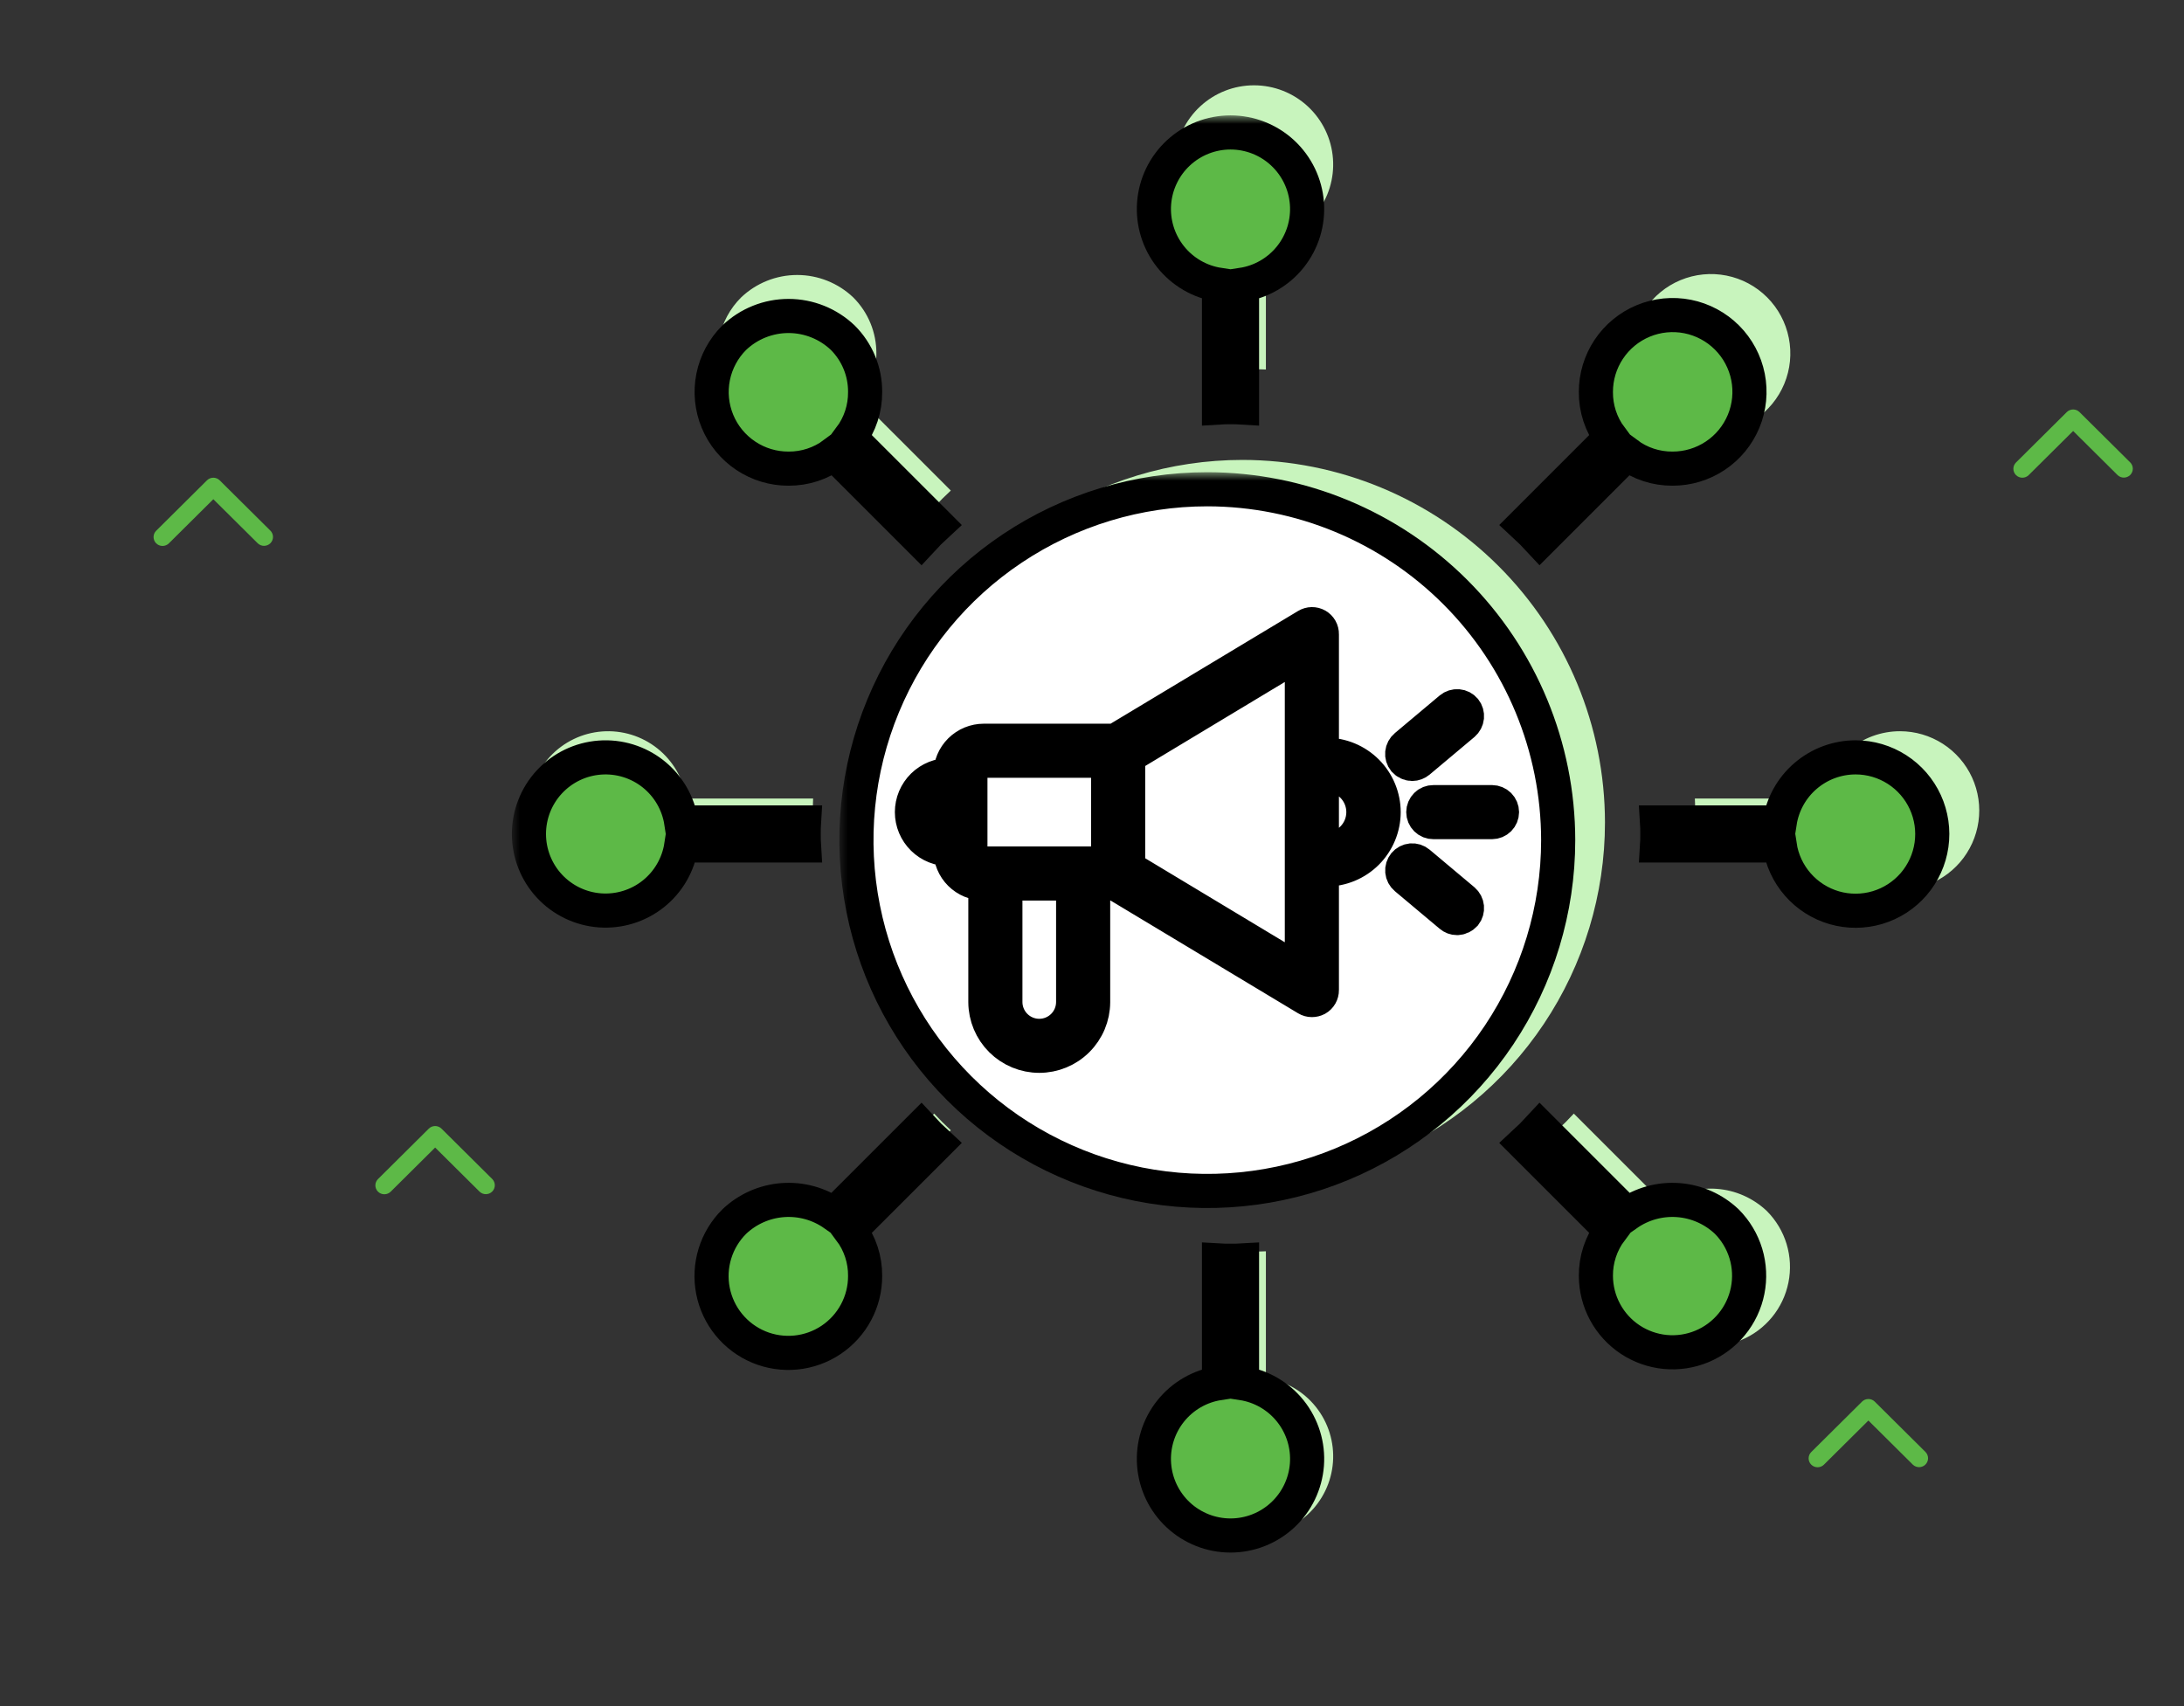 <svg width="128" height="100" viewBox="0 0 128 100" fill="none" xmlns="http://www.w3.org/2000/svg">
<rect x="0" y="0" width="128" height="100" fill="#333333" stroke="none"/>
<path d="M9.154 31.847C9.253 31.945 9.387 32 9.526 32C9.666 32 9.8 31.945 9.898 31.847L12.503 29.261L15.108 31.847C15.207 31.942 15.34 31.995 15.478 31.994C15.616 31.992 15.748 31.938 15.846 31.841C15.943 31.744 15.999 31.613 16 31.476C16.001 31.339 15.948 31.207 15.852 31.108L12.875 28.153C12.777 28.055 12.643 28 12.503 28C12.364 28 12.23 28.055 12.131 28.153L9.154 31.108C9.055 31.206 9 31.339 9 31.478C9 31.616 9.055 31.749 9.154 31.847Z" fill="#5DB947"/>
<path d="M22.154 69.847C22.253 69.945 22.387 70 22.526 70C22.666 70 22.799 69.945 22.898 69.847L25.503 67.261L28.108 69.847C28.207 69.942 28.34 69.995 28.478 69.994C28.616 69.993 28.748 69.938 28.846 69.841C28.943 69.744 28.999 69.613 29 69.476C29.001 69.339 28.948 69.207 28.852 69.108L25.875 66.153C25.777 66.055 25.643 66 25.503 66C25.364 66 25.23 66.055 25.131 66.153L22.154 69.108C22.055 69.206 22 69.339 22 69.478C22 69.616 22.055 69.749 22.154 69.847Z" fill="#5DB947"/>
<path d="M118.154 27.847C118.253 27.945 118.387 28 118.526 28C118.666 28 118.8 27.945 118.898 27.847L121.503 25.261L124.108 27.847C124.207 27.942 124.34 27.995 124.478 27.994C124.616 27.992 124.748 27.938 124.846 27.841C124.943 27.744 124.999 27.613 125 27.476C125.001 27.339 124.948 27.207 124.852 27.108L121.875 24.153C121.777 24.055 121.643 24 121.503 24C121.364 24 121.23 24.055 121.131 24.153L118.154 27.108C118.055 27.206 118 27.339 118 27.478C118 27.616 118.055 27.749 118.154 27.847Z" fill="#5DB947"/>
<path d="M106.154 85.847C106.253 85.945 106.387 86 106.526 86C106.666 86 106.8 85.945 106.898 85.847L109.503 83.261L112.108 85.847C112.207 85.942 112.34 85.995 112.478 85.994C112.616 85.993 112.748 85.938 112.846 85.841C112.943 85.744 112.999 85.613 113 85.476C113.001 85.339 112.948 85.207 112.852 85.108L109.875 82.153C109.777 82.055 109.643 82 109.503 82C109.364 82 109.23 82.055 109.131 82.153L106.154 85.108C106.055 85.206 106 85.339 106 85.478C106 85.616 106.055 85.749 106.154 85.847Z" fill="#5DB947"/>
<path d="M47.656 48.197H40.228C40.053 49.354 39.446 50.402 38.531 51.131C37.615 51.86 36.458 52.216 35.291 52.128C34.124 52.039 33.034 51.514 32.238 50.656C31.442 49.797 31 48.67 31 47.5C31 46.329 31.442 45.202 32.238 44.344C33.034 43.486 34.124 42.96 35.291 42.872C36.458 42.784 37.615 43.14 38.531 43.869C39.446 44.598 40.053 45.646 40.228 46.803H47.656C47.642 47.026 47.642 47.263 47.642 47.5C47.642 47.737 47.642 47.974 47.656 48.197ZM54.75 65.271L49.482 70.539C48.578 69.903 47.481 69.6 46.378 69.681C45.275 69.762 44.235 70.223 43.434 70.985C42.89 71.525 42.489 72.191 42.264 72.924C42.04 73.656 42 74.433 42.148 75.184C42.296 75.936 42.627 76.639 43.113 77.232C43.598 77.825 44.222 78.289 44.929 78.582C45.637 78.876 46.406 78.99 47.169 78.915C47.931 78.84 48.663 78.577 49.299 78.151C49.936 77.725 50.457 77.148 50.817 76.472C51.177 75.796 51.365 75.041 51.363 74.275C51.37 73.281 51.052 72.311 50.457 71.515L55.725 66.247C55.391 65.94 55.057 65.605 54.75 65.271ZM74.191 80.77V73.341C73.968 73.355 73.731 73.355 73.494 73.355C73.257 73.355 73.02 73.355 72.797 73.341V80.77C71.641 80.946 70.593 81.552 69.864 82.468C69.135 83.384 68.779 84.541 68.867 85.708C68.955 86.875 69.481 87.966 70.339 88.762C71.197 89.558 72.324 90 73.494 90C74.665 90 75.792 89.558 76.65 88.762C77.508 87.966 78.034 86.875 78.122 85.708C78.21 84.541 77.854 83.384 77.125 82.468C76.396 81.552 75.348 80.946 74.191 80.77ZM92.239 29.729L97.507 24.46C98.303 25.056 99.273 25.374 100.267 25.366C101.187 25.369 102.088 25.097 102.855 24.587C103.621 24.076 104.219 23.35 104.572 22.5C104.926 21.649 105.019 20.713 104.839 19.81C104.66 18.906 104.217 18.076 103.566 17.425C102.915 16.774 102.085 16.331 101.182 16.152C100.279 15.973 99.343 16.066 98.492 16.419C97.642 16.772 96.916 17.37 96.405 18.137C95.895 18.903 95.624 19.804 95.626 20.725C95.618 21.719 95.936 22.688 96.532 23.485L91.264 28.753C91.598 29.06 91.932 29.395 92.239 29.729ZM46.723 25.366C47.717 25.374 48.686 25.056 49.482 24.46L54.75 29.729C55.057 29.395 55.391 29.06 55.725 28.753L50.458 23.485C51.053 22.688 51.371 21.719 51.363 20.725C51.366 20.114 51.249 19.509 51.017 18.945C50.785 18.38 50.443 17.867 50.011 17.436C49.125 16.59 47.947 16.118 46.722 16.118C45.497 16.118 44.319 16.59 43.433 17.436C42.781 18.085 42.337 18.913 42.157 19.816C41.976 20.718 42.068 21.653 42.421 22.503C42.773 23.353 43.37 24.079 44.136 24.589C44.902 25.099 45.803 25.369 46.723 25.366ZM72.797 14.23V21.659C73.02 21.645 73.257 21.645 73.494 21.645C73.731 21.645 73.968 21.645 74.191 21.659V14.23C75.348 14.054 76.396 13.448 77.125 12.532C77.854 11.616 78.21 10.459 78.122 9.292C78.034 8.125 77.508 7.034 76.65 6.238C75.792 5.442 74.665 5 73.494 5C72.324 5 71.197 5.442 70.339 6.238C69.481 7.034 68.955 8.125 68.867 9.292C68.779 10.459 69.135 11.616 69.864 12.532C70.593 13.448 71.641 14.054 72.797 14.23ZM97.507 70.539L92.239 65.271C91.933 65.605 91.598 65.94 91.264 66.246L96.532 71.515C95.936 72.311 95.618 73.281 95.626 74.275C95.628 75.037 95.818 75.787 96.179 76.458C96.54 77.129 97.061 77.701 97.695 78.124C98.33 78.546 99.058 78.805 99.817 78.879C100.576 78.953 101.341 78.839 102.045 78.547C102.748 78.255 103.37 77.794 103.853 77.205C104.337 76.616 104.668 75.917 104.817 75.169C104.967 74.422 104.93 73.649 104.71 72.919C104.49 72.19 104.093 71.525 103.555 70.985C102.754 70.223 101.714 69.762 100.611 69.681C99.508 69.599 98.411 69.903 97.507 70.539ZM111.359 42.859C110.248 42.858 109.173 43.256 108.33 43.979C107.486 44.703 106.93 45.704 106.76 46.803H99.332C99.347 47.026 99.347 47.263 99.347 47.5C99.347 47.737 99.347 47.974 99.332 48.197H106.76C106.893 49.076 107.275 49.899 107.861 50.568C108.447 51.236 109.212 51.723 110.066 51.969C110.921 52.216 111.828 52.212 112.68 51.958C113.532 51.704 114.293 51.212 114.874 50.538C115.454 49.864 115.829 49.038 115.954 48.158C116.079 47.278 115.949 46.38 115.579 45.571C115.209 44.763 114.614 44.077 113.866 43.596C113.118 43.116 112.248 42.86 111.359 42.859Z" fill="#C8F4BD"/>
<mask id="path-6-outside-1_163_666" maskUnits="userSpaceOnUse" x="30" y="6.763" width="85" height="85" fill="black">
<rect fill="white" x="30" y="6.763" width="85" height="85"/>
<path d="M47.117 49.556H39.929C39.759 50.675 39.173 51.689 38.287 52.395C37.401 53.1 36.281 53.444 35.152 53.359C34.023 53.274 32.968 52.765 32.198 51.935C31.428 51.104 31 50.014 31 48.881C31 47.749 31.428 46.659 32.198 45.828C32.968 44.998 34.023 44.489 35.152 44.404C36.281 44.319 37.401 44.663 38.287 45.368C39.173 46.074 39.759 47.088 39.929 48.207H47.117C47.103 48.423 47.103 48.652 47.103 48.882C47.103 49.111 47.103 49.34 47.117 49.556ZM53.981 66.075L48.883 71.172C48.008 70.556 46.947 70.263 45.88 70.341C44.813 70.42 43.806 70.866 43.031 71.603C42.505 72.126 42.116 72.77 41.899 73.479C41.682 74.187 41.644 74.939 41.787 75.666C41.93 76.393 42.251 77.074 42.72 77.647C43.19 78.221 43.794 78.67 44.478 78.954C45.163 79.238 45.907 79.348 46.645 79.275C47.382 79.203 48.091 78.949 48.707 78.536C49.322 78.124 49.827 77.566 50.175 76.912C50.524 76.257 50.705 75.527 50.703 74.786C50.711 73.824 50.403 72.886 49.827 72.116L54.925 67.019C54.601 66.722 54.278 66.398 53.981 66.075ZM72.792 81.07V73.883C72.576 73.896 72.347 73.896 72.118 73.896C71.888 73.896 71.659 73.896 71.444 73.883V81.07C70.324 81.24 69.31 81.827 68.605 82.713C67.899 83.599 67.555 84.718 67.64 85.848C67.725 86.977 68.234 88.032 69.064 88.802C69.895 89.572 70.985 90 72.118 90C73.25 90 74.341 89.572 75.171 88.802C76.002 88.032 76.51 86.977 76.596 85.848C76.681 84.718 76.336 83.599 75.631 82.713C74.926 81.827 73.912 81.24 72.792 81.07ZM90.256 31.688L95.353 26.591C96.123 27.167 97.061 27.475 98.023 27.468C98.914 27.47 99.785 27.207 100.527 26.713C101.269 26.22 101.847 25.517 102.189 24.694C102.531 23.871 102.621 22.965 102.448 22.092C102.274 21.218 101.845 20.415 101.215 19.785C100.585 19.155 99.782 18.726 98.909 18.552C98.035 18.379 97.129 18.469 96.306 18.811C95.483 19.153 94.781 19.731 94.287 20.473C93.793 21.215 93.53 22.086 93.532 22.977C93.525 23.939 93.833 24.877 94.409 25.647L89.312 30.744C89.635 31.041 89.958 31.365 90.256 31.688ZM46.213 27.468C47.175 27.475 48.113 27.167 48.883 26.591L53.981 31.688C54.278 31.365 54.601 31.041 54.925 30.744L49.827 25.647C50.403 24.877 50.711 23.939 50.703 22.977C50.707 22.387 50.593 21.801 50.368 21.255C50.144 20.709 49.813 20.212 49.395 19.795C48.538 18.977 47.398 18.52 46.213 18.52C45.028 18.52 43.888 18.977 43.03 19.795C42.4 20.423 41.97 21.224 41.795 22.097C41.621 22.97 41.71 23.875 42.051 24.698C42.392 25.52 42.97 26.222 43.711 26.715C44.452 27.209 45.323 27.471 46.213 27.468ZM71.444 16.693V23.881C71.659 23.867 71.889 23.867 72.118 23.867C72.347 23.867 72.576 23.867 72.792 23.881V16.693C73.912 16.523 74.926 15.936 75.631 15.05C76.336 14.165 76.681 13.045 76.595 11.916C76.51 10.787 76.001 9.731 75.171 8.961C74.341 8.191 73.25 7.763 72.118 7.763C70.986 7.763 69.895 8.191 69.065 8.961C68.234 9.731 67.725 10.787 67.64 11.916C67.555 13.045 67.9 14.165 68.605 15.05C69.31 15.936 70.324 16.523 71.444 16.693ZM95.353 71.172L90.256 66.075C89.959 66.398 89.635 66.722 89.312 67.019L94.409 72.116C93.833 72.886 93.525 73.824 93.532 74.786C93.535 75.523 93.719 76.249 94.068 76.898C94.417 77.548 94.921 78.101 95.535 78.51C96.149 78.918 96.854 79.169 97.588 79.241C98.322 79.312 99.062 79.202 99.743 78.919C100.424 78.637 101.025 78.191 101.493 77.621C101.961 77.051 102.282 76.375 102.426 75.651C102.571 74.928 102.535 74.181 102.322 73.475C102.109 72.769 101.726 72.126 101.205 71.603C100.43 70.866 99.423 70.42 98.356 70.341C97.289 70.263 96.228 70.556 95.353 71.172ZM108.756 44.391C107.681 44.391 106.641 44.776 105.825 45.476C105.009 46.175 104.47 47.144 104.306 48.207H97.119C97.133 48.423 97.133 48.652 97.133 48.882C97.133 49.111 97.133 49.34 97.119 49.556H104.306C104.434 50.407 104.804 51.203 105.371 51.849C105.938 52.496 106.679 52.967 107.505 53.206C108.332 53.444 109.21 53.44 110.034 53.195C110.859 52.95 111.595 52.472 112.157 51.821C112.718 51.169 113.081 50.37 113.202 49.518C113.323 48.666 113.197 47.798 112.839 47.016C112.481 46.233 111.906 45.57 111.182 45.105C110.459 44.64 109.617 44.392 108.756 44.391Z"/>
</mask>
<path d="M47.117 49.556H39.929C39.759 50.675 39.173 51.689 38.287 52.395C37.401 53.1 36.281 53.444 35.152 53.359C34.023 53.274 32.968 52.765 32.198 51.935C31.428 51.104 31 50.014 31 48.881C31 47.749 31.428 46.659 32.198 45.828C32.968 44.998 34.023 44.489 35.152 44.404C36.281 44.319 37.401 44.663 38.287 45.368C39.173 46.074 39.759 47.088 39.929 48.207H47.117C47.103 48.423 47.103 48.652 47.103 48.882C47.103 49.111 47.103 49.34 47.117 49.556ZM53.981 66.075L48.883 71.172C48.008 70.556 46.947 70.263 45.88 70.341C44.813 70.42 43.806 70.866 43.031 71.603C42.505 72.126 42.116 72.77 41.899 73.479C41.682 74.187 41.644 74.939 41.787 75.666C41.93 76.393 42.251 77.074 42.72 77.647C43.19 78.221 43.794 78.67 44.478 78.954C45.163 79.238 45.907 79.348 46.645 79.275C47.382 79.203 48.091 78.949 48.707 78.536C49.322 78.124 49.827 77.566 50.175 76.912C50.524 76.257 50.705 75.527 50.703 74.786C50.711 73.824 50.403 72.886 49.827 72.116L54.925 67.019C54.601 66.722 54.278 66.398 53.981 66.075ZM72.792 81.07V73.883C72.576 73.896 72.347 73.896 72.118 73.896C71.888 73.896 71.659 73.896 71.444 73.883V81.07C70.324 81.24 69.31 81.827 68.605 82.713C67.899 83.599 67.555 84.718 67.64 85.848C67.725 86.977 68.234 88.032 69.064 88.802C69.895 89.572 70.985 90 72.118 90C73.25 90 74.341 89.572 75.171 88.802C76.002 88.032 76.51 86.977 76.596 85.848C76.681 84.718 76.336 83.599 75.631 82.713C74.926 81.827 73.912 81.24 72.792 81.07ZM90.256 31.688L95.353 26.591C96.123 27.167 97.061 27.475 98.023 27.468C98.914 27.47 99.785 27.207 100.527 26.713C101.269 26.22 101.847 25.517 102.189 24.694C102.531 23.871 102.621 22.965 102.448 22.092C102.274 21.218 101.845 20.415 101.215 19.785C100.585 19.155 99.782 18.726 98.909 18.552C98.035 18.379 97.129 18.469 96.306 18.811C95.483 19.153 94.781 19.731 94.287 20.473C93.793 21.215 93.53 22.086 93.532 22.977C93.525 23.939 93.833 24.877 94.409 25.647L89.312 30.744C89.635 31.041 89.958 31.365 90.256 31.688ZM46.213 27.468C47.175 27.475 48.113 27.167 48.883 26.591L53.981 31.688C54.278 31.365 54.601 31.041 54.925 30.744L49.827 25.647C50.403 24.877 50.711 23.939 50.703 22.977C50.707 22.387 50.593 21.801 50.368 21.255C50.144 20.709 49.813 20.212 49.395 19.795C48.538 18.977 47.398 18.52 46.213 18.52C45.028 18.52 43.888 18.977 43.03 19.795C42.4 20.423 41.97 21.224 41.795 22.097C41.621 22.97 41.71 23.875 42.051 24.698C42.392 25.52 42.97 26.222 43.711 26.715C44.452 27.209 45.323 27.471 46.213 27.468ZM71.444 16.693V23.881C71.659 23.867 71.889 23.867 72.118 23.867C72.347 23.867 72.576 23.867 72.792 23.881V16.693C73.912 16.523 74.926 15.936 75.631 15.05C76.336 14.165 76.681 13.045 76.595 11.916C76.51 10.787 76.001 9.731 75.171 8.961C74.341 8.191 73.25 7.763 72.118 7.763C70.986 7.763 69.895 8.191 69.065 8.961C68.234 9.731 67.725 10.787 67.64 11.916C67.555 13.045 67.9 14.165 68.605 15.05C69.31 15.936 70.324 16.523 71.444 16.693ZM95.353 71.172L90.256 66.075C89.959 66.398 89.635 66.722 89.312 67.019L94.409 72.116C93.833 72.886 93.525 73.824 93.532 74.786C93.535 75.523 93.719 76.249 94.068 76.898C94.417 77.548 94.921 78.101 95.535 78.51C96.149 78.918 96.854 79.169 97.588 79.241C98.322 79.312 99.062 79.202 99.743 78.919C100.424 78.637 101.025 78.191 101.493 77.621C101.961 77.051 102.282 76.375 102.426 75.651C102.571 74.928 102.535 74.181 102.322 73.475C102.109 72.769 101.726 72.126 101.205 71.603C100.43 70.866 99.423 70.42 98.356 70.341C97.289 70.263 96.228 70.556 95.353 71.172ZM108.756 44.391C107.681 44.391 106.641 44.776 105.825 45.476C105.009 46.175 104.47 47.144 104.306 48.207H97.119C97.133 48.423 97.133 48.652 97.133 48.882C97.133 49.111 97.133 49.34 97.119 49.556H104.306C104.434 50.407 104.804 51.203 105.371 51.849C105.938 52.496 106.679 52.967 107.505 53.206C108.332 53.444 109.21 53.44 110.034 53.195C110.859 52.95 111.595 52.472 112.157 51.821C112.718 51.169 113.081 50.37 113.202 49.518C113.323 48.666 113.197 47.798 112.839 47.016C112.481 46.233 111.906 45.57 111.182 45.105C110.459 44.64 109.617 44.392 108.756 44.391Z" fill="#5DB947"/>
<path d="M47.117 49.556H39.929C39.759 50.675 39.173 51.689 38.287 52.395C37.401 53.1 36.281 53.444 35.152 53.359C34.023 53.274 32.968 52.765 32.198 51.935C31.428 51.104 31 50.014 31 48.881C31 47.749 31.428 46.659 32.198 45.828C32.968 44.998 34.023 44.489 35.152 44.404C36.281 44.319 37.401 44.663 38.287 45.368C39.173 46.074 39.759 47.088 39.929 48.207H47.117C47.103 48.423 47.103 48.652 47.103 48.882C47.103 49.111 47.103 49.34 47.117 49.556ZM53.981 66.075L48.883 71.172C48.008 70.556 46.947 70.263 45.88 70.341C44.813 70.42 43.806 70.866 43.031 71.603C42.505 72.126 42.116 72.77 41.899 73.479C41.682 74.187 41.644 74.939 41.787 75.666C41.93 76.393 42.251 77.074 42.72 77.647C43.19 78.221 43.794 78.67 44.478 78.954C45.163 79.238 45.907 79.348 46.645 79.275C47.382 79.203 48.091 78.949 48.707 78.536C49.322 78.124 49.827 77.566 50.175 76.912C50.524 76.257 50.705 75.527 50.703 74.786C50.711 73.824 50.403 72.886 49.827 72.116L54.925 67.019C54.601 66.722 54.278 66.398 53.981 66.075ZM72.792 81.07V73.883C72.576 73.896 72.347 73.896 72.118 73.896C71.888 73.896 71.659 73.896 71.444 73.883V81.07C70.324 81.24 69.31 81.827 68.605 82.713C67.899 83.599 67.555 84.718 67.64 85.848C67.725 86.977 68.234 88.032 69.064 88.802C69.895 89.572 70.985 90 72.118 90C73.25 90 74.341 89.572 75.171 88.802C76.002 88.032 76.51 86.977 76.596 85.848C76.681 84.718 76.336 83.599 75.631 82.713C74.926 81.827 73.912 81.24 72.792 81.07ZM90.256 31.688L95.353 26.591C96.123 27.167 97.061 27.475 98.023 27.468C98.914 27.47 99.785 27.207 100.527 26.713C101.269 26.22 101.847 25.517 102.189 24.694C102.531 23.871 102.621 22.965 102.448 22.092C102.274 21.218 101.845 20.415 101.215 19.785C100.585 19.155 99.782 18.726 98.909 18.552C98.035 18.379 97.129 18.469 96.306 18.811C95.483 19.153 94.781 19.731 94.287 20.473C93.793 21.215 93.53 22.086 93.532 22.977C93.525 23.939 93.833 24.877 94.409 25.647L89.312 30.744C89.635 31.041 89.958 31.365 90.256 31.688ZM46.213 27.468C47.175 27.475 48.113 27.167 48.883 26.591L53.981 31.688C54.278 31.365 54.601 31.041 54.925 30.744L49.827 25.647C50.403 24.877 50.711 23.939 50.703 22.977C50.707 22.387 50.593 21.801 50.368 21.255C50.144 20.709 49.813 20.212 49.395 19.795C48.538 18.977 47.398 18.52 46.213 18.52C45.028 18.52 43.888 18.977 43.03 19.795C42.4 20.423 41.97 21.224 41.795 22.097C41.621 22.97 41.71 23.875 42.051 24.698C42.392 25.52 42.97 26.222 43.711 26.715C44.452 27.209 45.323 27.471 46.213 27.468ZM71.444 16.693V23.881C71.659 23.867 71.889 23.867 72.118 23.867C72.347 23.867 72.576 23.867 72.792 23.881V16.693C73.912 16.523 74.926 15.936 75.631 15.05C76.336 14.165 76.681 13.045 76.595 11.916C76.51 10.787 76.001 9.731 75.171 8.961C74.341 8.191 73.25 7.763 72.118 7.763C70.986 7.763 69.895 8.191 69.065 8.961C68.234 9.731 67.725 10.787 67.64 11.916C67.555 13.045 67.9 14.165 68.605 15.05C69.31 15.936 70.324 16.523 71.444 16.693ZM95.353 71.172L90.256 66.075C89.959 66.398 89.635 66.722 89.312 67.019L94.409 72.116C93.833 72.886 93.525 73.824 93.532 74.786C93.535 75.523 93.719 76.249 94.068 76.898C94.417 77.548 94.921 78.101 95.535 78.51C96.149 78.918 96.854 79.169 97.588 79.241C98.322 79.312 99.062 79.202 99.743 78.919C100.424 78.637 101.025 78.191 101.493 77.621C101.961 77.051 102.282 76.375 102.426 75.651C102.571 74.928 102.535 74.181 102.322 73.475C102.109 72.769 101.726 72.126 101.205 71.603C100.43 70.866 99.423 70.42 98.356 70.341C97.289 70.263 96.228 70.556 95.353 71.172ZM108.756 44.391C107.681 44.391 106.641 44.776 105.825 45.476C105.009 46.175 104.47 47.144 104.306 48.207H97.119C97.133 48.423 97.133 48.652 97.133 48.882C97.133 49.111 97.133 49.34 97.119 49.556H104.306C104.434 50.407 104.804 51.203 105.371 51.849C105.938 52.496 106.679 52.967 107.505 53.206C108.332 53.444 109.21 53.44 110.034 53.195C110.859 52.95 111.595 52.472 112.157 51.821C112.718 51.169 113.081 50.37 113.202 49.518C113.323 48.666 113.197 47.798 112.839 47.016C112.481 46.233 111.906 45.57 111.182 45.105C110.459 44.64 109.617 44.392 108.756 44.391Z" stroke="black" stroke-width="2" mask="url(#path-6-outside-1_163_666)"/>
<path d="M80.019 44.247H79.752V48.776H80.019C80.617 48.772 81.188 48.531 81.609 48.107C82.03 47.683 82.267 47.109 82.267 46.512C82.267 45.914 82.03 45.34 81.609 44.916C81.188 44.492 80.617 44.252 80.019 44.247ZM56.178 46.512C56.178 46.647 56.204 46.781 56.256 46.906C56.307 47.031 56.383 47.144 56.479 47.24C56.575 47.335 56.688 47.411 56.813 47.463C56.938 47.514 57.072 47.541 57.207 47.541H57.255L57.207 45.482C57.072 45.482 56.938 45.509 56.813 45.56C56.688 45.612 56.575 45.688 56.479 45.784C56.383 45.879 56.308 45.993 56.256 46.118C56.204 46.242 56.178 46.376 56.178 46.512ZM94.064 48.207C94.064 52.41 92.818 56.518 90.483 60.013C88.148 63.507 84.829 66.231 80.947 67.839C77.064 69.448 72.791 69.868 68.669 69.049C64.547 68.228 60.76 66.205 57.788 63.233C54.817 60.261 52.793 56.474 51.973 52.352C51.153 48.23 51.574 43.958 53.182 40.075C54.79 36.192 57.514 32.873 61.009 30.538C64.503 28.203 68.612 26.957 72.814 26.957C78.449 26.962 83.851 29.203 87.835 33.187C91.819 37.17 94.059 42.572 94.064 48.207ZM84.753 43.376C84.812 43.443 84.885 43.497 84.966 43.534C85.047 43.572 85.136 43.592 85.225 43.594C85.367 43.591 85.504 43.54 85.613 43.448L88.325 41.172C88.447 41.067 88.524 40.919 88.54 40.759C88.555 40.599 88.509 40.439 88.41 40.312C88.305 40.189 88.156 40.112 87.995 40.099C87.834 40.085 87.674 40.136 87.55 40.24L84.838 42.516C84.713 42.619 84.634 42.767 84.618 42.928C84.603 43.089 84.651 43.25 84.753 43.376ZM83.494 46.512C83.492 45.591 83.125 44.708 82.474 44.057C81.823 43.405 80.94 43.039 80.019 43.037H79.752V35.735C79.755 35.628 79.729 35.522 79.676 35.429C79.623 35.336 79.546 35.258 79.453 35.205C79.36 35.151 79.255 35.124 79.148 35.126C79.04 35.128 78.936 35.158 78.844 35.215L67.245 42.189H59.278C58.743 42.189 58.231 42.401 57.852 42.777C57.473 43.154 57.259 43.665 57.255 44.199V44.272H57.207C56.909 44.266 56.614 44.32 56.337 44.43C56.061 44.541 55.809 44.705 55.597 44.913C55.384 45.122 55.215 45.37 55.1 45.645C54.985 45.919 54.926 46.214 54.926 46.512C54.926 46.809 54.985 47.104 55.1 47.379C55.215 47.653 55.384 47.902 55.597 48.11C55.809 48.319 56.061 48.483 56.337 48.593C56.614 48.703 56.909 48.757 57.207 48.752H57.255V48.824C57.259 49.358 57.473 49.87 57.852 50.246C58.231 50.623 58.743 50.834 59.278 50.834H59.374V58.026C59.38 58.888 59.726 59.713 60.337 60.321C60.949 60.929 61.776 61.27 62.638 61.27C63.499 61.27 64.326 60.929 64.938 60.321C65.549 59.713 65.895 58.888 65.901 58.026V50.834H67.245L78.844 57.809C78.935 57.864 79.04 57.894 79.147 57.893C79.252 57.894 79.356 57.869 79.45 57.821C79.543 57.767 79.62 57.689 79.674 57.596C79.727 57.502 79.754 57.396 79.752 57.288V49.987H80.019C80.94 49.985 81.823 49.618 82.474 48.967C83.125 48.315 83.492 47.433 83.494 46.512ZM88.325 51.851L85.613 49.575C85.552 49.524 85.481 49.486 85.405 49.462C85.329 49.438 85.249 49.43 85.17 49.437C85.09 49.445 85.013 49.467 84.943 49.505C84.872 49.541 84.81 49.592 84.759 49.653C84.708 49.715 84.67 49.785 84.646 49.861C84.622 49.937 84.614 50.017 84.621 50.097C84.629 50.176 84.651 50.253 84.688 50.323C84.725 50.394 84.776 50.456 84.837 50.507L87.55 52.783C87.657 52.877 87.795 52.928 87.937 52.929C88.026 52.926 88.114 52.905 88.195 52.868C88.276 52.831 88.349 52.777 88.409 52.711C88.509 52.584 88.555 52.425 88.54 52.264C88.524 52.104 88.447 51.956 88.325 51.851ZM90.662 46.512C90.662 46.351 90.598 46.197 90.484 46.084C90.371 45.971 90.217 45.907 90.057 45.906H86.509C86.429 45.905 86.349 45.92 86.275 45.95C86.2 45.98 86.132 46.024 86.075 46.081C86.018 46.137 85.973 46.204 85.942 46.278C85.911 46.352 85.895 46.431 85.895 46.512C85.895 46.592 85.911 46.671 85.942 46.745C85.973 46.819 86.018 46.886 86.075 46.943C86.132 46.999 86.2 47.044 86.275 47.073C86.349 47.103 86.429 47.118 86.509 47.117H90.057C90.217 47.117 90.371 47.053 90.484 46.939C90.598 46.826 90.662 46.672 90.662 46.512ZM60.585 58.026C60.589 58.568 60.807 59.086 61.192 59.467C61.576 59.849 62.096 60.063 62.638 60.063C63.179 60.063 63.699 59.849 64.083 59.467C64.468 59.086 64.686 58.568 64.69 58.026V50.834H60.585V58.026ZM68.02 49.889L78.542 56.222V36.801L68.02 43.134V49.889ZM58.466 44.199V48.824C58.469 49.037 58.556 49.241 58.707 49.391C58.859 49.54 59.064 49.624 59.278 49.623H66.809V43.4H59.278C59.064 43.399 58.859 43.483 58.707 43.632C58.556 43.782 58.469 43.986 58.466 44.199Z" fill="#C8F4BD"/>
<mask id="path-8-outside-2_163_666" maskUnits="userSpaceOnUse" x="49.193" y="27.677" width="44" height="44" fill="black">
<rect fill="white" x="49.193" y="27.677" width="44" height="44"/>
<path d="M77.73 45.41H77.472V49.792H77.73C78.308 49.788 78.862 49.555 79.269 49.145C79.677 48.734 79.905 48.179 79.905 47.601C79.905 47.023 79.677 46.468 79.269 46.057C78.862 45.647 78.308 45.414 77.73 45.41ZM54.658 47.601C54.658 47.732 54.683 47.861 54.733 47.982C54.783 48.103 54.857 48.213 54.949 48.306C55.042 48.398 55.152 48.471 55.273 48.522C55.394 48.572 55.523 48.597 55.654 48.597H55.701L55.654 46.605C55.523 46.605 55.394 46.63 55.273 46.681C55.152 46.731 55.042 46.804 54.949 46.897C54.857 46.989 54.783 47.099 54.733 47.22C54.684 47.341 54.658 47.47 54.658 47.601ZM91.322 49.242C91.322 53.309 90.116 57.285 87.857 60.666C85.597 64.048 82.385 66.684 78.628 68.241C74.87 69.797 70.735 70.204 66.746 69.411C62.757 68.617 59.093 66.659 56.217 63.783C53.341 60.907 51.382 57.243 50.589 53.253C49.795 49.264 50.202 45.13 51.759 41.372C53.315 37.614 55.951 34.402 59.333 32.143C62.715 29.883 66.691 28.677 70.758 28.677C76.21 28.682 81.438 30.85 85.294 34.706C89.149 38.561 91.317 43.789 91.322 49.242ZM82.311 44.566C82.369 44.631 82.439 44.684 82.518 44.72C82.596 44.756 82.682 44.776 82.768 44.777C82.906 44.775 83.038 44.725 83.143 44.637L85.768 42.434C85.886 42.332 85.961 42.189 85.976 42.034C85.991 41.879 85.946 41.724 85.85 41.602C85.749 41.482 85.605 41.408 85.449 41.395C85.293 41.382 85.138 41.431 85.018 41.531L82.394 43.734C82.273 43.834 82.196 43.977 82.181 44.133C82.166 44.289 82.213 44.445 82.311 44.566ZM81.093 47.601C81.091 46.71 80.736 45.855 80.106 45.225C79.475 44.595 78.621 44.24 77.73 44.238H77.472V37.172C77.475 37.069 77.449 36.966 77.398 36.876C77.347 36.785 77.273 36.711 77.183 36.659C77.093 36.607 76.99 36.581 76.887 36.583C76.783 36.584 76.682 36.614 76.593 36.668L65.368 43.418H57.658C57.141 43.418 56.645 43.623 56.278 43.987C55.912 44.352 55.704 44.846 55.701 45.363V45.433H55.654C55.366 45.428 55.08 45.48 54.812 45.587C54.545 45.694 54.301 45.852 54.095 46.054C53.89 46.256 53.727 46.497 53.615 46.762C53.504 47.028 53.446 47.313 53.446 47.601C53.446 47.889 53.504 48.174 53.615 48.44C53.727 48.706 53.89 48.946 54.095 49.148C54.301 49.35 54.545 49.509 54.812 49.615C55.08 49.722 55.366 49.774 55.654 49.769H55.701V49.839C55.704 50.356 55.912 50.851 56.278 51.215C56.645 51.579 57.141 51.784 57.658 51.784H57.751V58.744C57.756 59.578 58.091 60.377 58.683 60.965C59.275 61.553 60.075 61.883 60.909 61.883C61.743 61.883 62.544 61.553 63.135 60.965C63.727 60.377 64.062 59.578 64.067 58.744V51.784H65.368L76.593 58.534C76.681 58.588 76.783 58.616 76.886 58.616C76.988 58.616 77.089 58.592 77.179 58.545C77.269 58.493 77.344 58.418 77.396 58.327C77.447 58.237 77.474 58.134 77.472 58.03V50.964H77.73C78.621 50.962 79.475 50.607 80.106 49.977C80.736 49.346 81.091 48.492 81.093 47.601ZM85.768 52.769L83.143 50.566C83.084 50.516 83.016 50.479 82.942 50.456C82.869 50.433 82.791 50.425 82.715 50.432C82.638 50.439 82.563 50.462 82.495 50.497C82.427 50.533 82.366 50.582 82.317 50.641C82.268 50.701 82.231 50.769 82.208 50.843C82.185 50.916 82.177 50.994 82.184 51.07C82.191 51.147 82.213 51.222 82.249 51.29C82.285 51.358 82.334 51.419 82.393 51.468L85.018 53.671C85.122 53.761 85.255 53.811 85.393 53.811C85.479 53.809 85.564 53.789 85.642 53.752C85.721 53.716 85.791 53.664 85.85 53.6C85.946 53.478 85.991 53.323 85.976 53.168C85.961 53.013 85.886 52.87 85.768 52.769ZM88.03 47.601C88.029 47.446 87.967 47.297 87.858 47.187C87.748 47.078 87.599 47.016 87.444 47.015H84.011C83.933 47.014 83.856 47.029 83.784 47.057C83.712 47.086 83.646 47.129 83.591 47.184C83.536 47.238 83.492 47.303 83.462 47.375C83.432 47.447 83.416 47.523 83.416 47.601C83.416 47.679 83.432 47.756 83.462 47.827C83.492 47.899 83.536 47.964 83.591 48.018C83.646 48.073 83.712 48.116 83.784 48.145C83.856 48.174 83.933 48.188 84.011 48.187H87.444C87.599 48.186 87.748 48.124 87.858 48.015C87.967 47.905 88.029 47.756 88.03 47.601ZM58.923 58.744C58.927 59.269 59.138 59.77 59.51 60.139C59.882 60.508 60.385 60.715 60.909 60.715C61.433 60.715 61.936 60.508 62.308 60.139C62.68 59.77 62.891 59.269 62.895 58.744V51.784H58.923V58.744ZM66.118 50.87L76.3 56.998V38.203L66.118 44.332V50.87ZM56.873 45.363V49.839C56.875 50.045 56.959 50.242 57.106 50.387C57.253 50.532 57.451 50.613 57.658 50.612H64.946V44.59H57.658C57.451 44.589 57.253 44.67 57.106 44.815C56.959 44.96 56.875 45.156 56.873 45.363Z"/>
</mask>
<path d="M77.73 45.41H77.472V49.792H77.73C78.308 49.788 78.862 49.555 79.269 49.145C79.677 48.734 79.905 48.179 79.905 47.601C79.905 47.023 79.677 46.468 79.269 46.057C78.862 45.647 78.308 45.414 77.73 45.41ZM54.658 47.601C54.658 47.732 54.683 47.861 54.733 47.982C54.783 48.103 54.857 48.213 54.949 48.306C55.042 48.398 55.152 48.471 55.273 48.522C55.394 48.572 55.523 48.597 55.654 48.597H55.701L55.654 46.605C55.523 46.605 55.394 46.63 55.273 46.681C55.152 46.731 55.042 46.804 54.949 46.897C54.857 46.989 54.783 47.099 54.733 47.22C54.684 47.341 54.658 47.47 54.658 47.601ZM91.322 49.242C91.322 53.309 90.116 57.285 87.857 60.666C85.597 64.048 82.385 66.684 78.628 68.241C74.87 69.797 70.735 70.204 66.746 69.411C62.757 68.617 59.093 66.659 56.217 63.783C53.341 60.907 51.382 57.243 50.589 53.253C49.795 49.264 50.202 45.13 51.759 41.372C53.315 37.614 55.951 34.402 59.333 32.143C62.715 29.883 66.691 28.677 70.758 28.677C76.21 28.682 81.438 30.85 85.294 34.706C89.149 38.561 91.317 43.789 91.322 49.242ZM82.311 44.566C82.369 44.631 82.439 44.684 82.518 44.72C82.596 44.756 82.682 44.776 82.768 44.777C82.906 44.775 83.038 44.725 83.143 44.637L85.768 42.434C85.886 42.332 85.961 42.189 85.976 42.034C85.991 41.879 85.946 41.724 85.85 41.602C85.749 41.482 85.605 41.408 85.449 41.395C85.293 41.382 85.138 41.431 85.018 41.531L82.394 43.734C82.273 43.834 82.196 43.977 82.181 44.133C82.166 44.289 82.213 44.445 82.311 44.566ZM81.093 47.601C81.091 46.71 80.736 45.855 80.106 45.225C79.475 44.595 78.621 44.24 77.73 44.238H77.472V37.172C77.475 37.069 77.449 36.966 77.398 36.876C77.347 36.785 77.273 36.711 77.183 36.659C77.093 36.607 76.99 36.581 76.887 36.583C76.783 36.584 76.682 36.614 76.593 36.668L65.368 43.418H57.658C57.141 43.418 56.645 43.623 56.278 43.987C55.912 44.352 55.704 44.846 55.701 45.363V45.433H55.654C55.366 45.428 55.08 45.48 54.812 45.587C54.545 45.694 54.301 45.852 54.095 46.054C53.89 46.256 53.727 46.497 53.615 46.762C53.504 47.028 53.446 47.313 53.446 47.601C53.446 47.889 53.504 48.174 53.615 48.44C53.727 48.706 53.89 48.946 54.095 49.148C54.301 49.35 54.545 49.509 54.812 49.615C55.08 49.722 55.366 49.774 55.654 49.769H55.701V49.839C55.704 50.356 55.912 50.851 56.278 51.215C56.645 51.579 57.141 51.784 57.658 51.784H57.751V58.744C57.756 59.578 58.091 60.377 58.683 60.965C59.275 61.553 60.075 61.883 60.909 61.883C61.743 61.883 62.544 61.553 63.135 60.965C63.727 60.377 64.062 59.578 64.067 58.744V51.784H65.368L76.593 58.534C76.681 58.588 76.783 58.616 76.886 58.616C76.988 58.616 77.089 58.592 77.179 58.545C77.269 58.493 77.344 58.418 77.396 58.327C77.447 58.237 77.474 58.134 77.472 58.03V50.964H77.73C78.621 50.962 79.475 50.607 80.106 49.977C80.736 49.346 81.091 48.492 81.093 47.601ZM85.768 52.769L83.143 50.566C83.084 50.516 83.016 50.479 82.942 50.456C82.869 50.433 82.791 50.425 82.715 50.432C82.638 50.439 82.563 50.462 82.495 50.497C82.427 50.533 82.366 50.582 82.317 50.641C82.268 50.701 82.231 50.769 82.208 50.843C82.185 50.916 82.177 50.994 82.184 51.07C82.191 51.147 82.213 51.222 82.249 51.29C82.285 51.358 82.334 51.419 82.393 51.468L85.018 53.671C85.122 53.761 85.255 53.811 85.393 53.811C85.479 53.809 85.564 53.789 85.642 53.752C85.721 53.716 85.791 53.664 85.85 53.6C85.946 53.478 85.991 53.323 85.976 53.168C85.961 53.013 85.886 52.87 85.768 52.769ZM88.03 47.601C88.029 47.446 87.967 47.297 87.858 47.187C87.748 47.078 87.599 47.016 87.444 47.015H84.011C83.933 47.014 83.856 47.029 83.784 47.057C83.712 47.086 83.646 47.129 83.591 47.184C83.536 47.238 83.492 47.303 83.462 47.375C83.432 47.447 83.416 47.523 83.416 47.601C83.416 47.679 83.432 47.756 83.462 47.827C83.492 47.899 83.536 47.964 83.591 48.018C83.646 48.073 83.712 48.116 83.784 48.145C83.856 48.174 83.933 48.188 84.011 48.187H87.444C87.599 48.186 87.748 48.124 87.858 48.015C87.967 47.905 88.029 47.756 88.03 47.601ZM58.923 58.744C58.927 59.269 59.138 59.77 59.51 60.139C59.882 60.508 60.385 60.715 60.909 60.715C61.433 60.715 61.936 60.508 62.308 60.139C62.68 59.77 62.891 59.269 62.895 58.744V51.784H58.923V58.744ZM66.118 50.87L76.3 56.998V38.203L66.118 44.332V50.87ZM56.873 45.363V49.839C56.875 50.045 56.959 50.242 57.106 50.387C57.253 50.532 57.451 50.613 57.658 50.612H64.946V44.59H57.658C57.451 44.589 57.253 44.67 57.106 44.815C56.959 44.96 56.875 45.156 56.873 45.363Z" fill="white"/>
<path d="M77.73 45.41H77.472V49.792H77.73C78.308 49.788 78.862 49.555 79.269 49.145C79.677 48.734 79.905 48.179 79.905 47.601C79.905 47.023 79.677 46.468 79.269 46.057C78.862 45.647 78.308 45.414 77.73 45.41ZM54.658 47.601C54.658 47.732 54.683 47.861 54.733 47.982C54.783 48.103 54.857 48.213 54.949 48.306C55.042 48.398 55.152 48.471 55.273 48.522C55.394 48.572 55.523 48.597 55.654 48.597H55.701L55.654 46.605C55.523 46.605 55.394 46.63 55.273 46.681C55.152 46.731 55.042 46.804 54.949 46.897C54.857 46.989 54.783 47.099 54.733 47.22C54.684 47.341 54.658 47.47 54.658 47.601ZM91.322 49.242C91.322 53.309 90.116 57.285 87.857 60.666C85.597 64.048 82.385 66.684 78.628 68.241C74.87 69.797 70.735 70.204 66.746 69.411C62.757 68.617 59.093 66.659 56.217 63.783C53.341 60.907 51.382 57.243 50.589 53.253C49.795 49.264 50.202 45.13 51.759 41.372C53.315 37.614 55.951 34.402 59.333 32.143C62.715 29.883 66.691 28.677 70.758 28.677C76.21 28.682 81.438 30.85 85.294 34.706C89.149 38.561 91.317 43.789 91.322 49.242ZM82.311 44.566C82.369 44.631 82.439 44.684 82.518 44.72C82.596 44.756 82.682 44.776 82.768 44.777C82.906 44.775 83.038 44.725 83.143 44.637L85.768 42.434C85.886 42.332 85.961 42.189 85.976 42.034C85.991 41.879 85.946 41.724 85.85 41.602C85.749 41.482 85.605 41.408 85.449 41.395C85.293 41.382 85.138 41.431 85.018 41.531L82.394 43.734C82.273 43.834 82.196 43.977 82.181 44.133C82.166 44.289 82.213 44.445 82.311 44.566ZM81.093 47.601C81.091 46.71 80.736 45.855 80.106 45.225C79.475 44.595 78.621 44.24 77.73 44.238H77.472V37.172C77.475 37.069 77.449 36.966 77.398 36.876C77.347 36.785 77.273 36.711 77.183 36.659C77.093 36.607 76.99 36.581 76.887 36.583C76.783 36.584 76.682 36.614 76.593 36.668L65.368 43.418H57.658C57.141 43.418 56.645 43.623 56.278 43.987C55.912 44.352 55.704 44.846 55.701 45.363V45.433H55.654C55.366 45.428 55.08 45.48 54.812 45.587C54.545 45.694 54.301 45.852 54.095 46.054C53.89 46.256 53.727 46.497 53.615 46.762C53.504 47.028 53.446 47.313 53.446 47.601C53.446 47.889 53.504 48.174 53.615 48.44C53.727 48.706 53.89 48.946 54.095 49.148C54.301 49.35 54.545 49.509 54.812 49.615C55.08 49.722 55.366 49.774 55.654 49.769H55.701V49.839C55.704 50.356 55.912 50.851 56.278 51.215C56.645 51.579 57.141 51.784 57.658 51.784H57.751V58.744C57.756 59.578 58.091 60.377 58.683 60.965C59.275 61.553 60.075 61.883 60.909 61.883C61.743 61.883 62.544 61.553 63.135 60.965C63.727 60.377 64.062 59.578 64.067 58.744V51.784H65.368L76.593 58.534C76.681 58.588 76.783 58.616 76.886 58.616C76.988 58.616 77.089 58.592 77.179 58.545C77.269 58.493 77.344 58.418 77.396 58.327C77.447 58.237 77.474 58.134 77.472 58.03V50.964H77.73C78.621 50.962 79.475 50.607 80.106 49.977C80.736 49.346 81.091 48.492 81.093 47.601ZM85.768 52.769L83.143 50.566C83.084 50.516 83.016 50.479 82.942 50.456C82.869 50.433 82.791 50.425 82.715 50.432C82.638 50.439 82.563 50.462 82.495 50.497C82.427 50.533 82.366 50.582 82.317 50.641C82.268 50.701 82.231 50.769 82.208 50.843C82.185 50.916 82.177 50.994 82.184 51.07C82.191 51.147 82.213 51.222 82.249 51.29C82.285 51.358 82.334 51.419 82.393 51.468L85.018 53.671C85.122 53.761 85.255 53.811 85.393 53.811C85.479 53.809 85.564 53.789 85.642 53.752C85.721 53.716 85.791 53.664 85.85 53.6C85.946 53.478 85.991 53.323 85.976 53.168C85.961 53.013 85.886 52.87 85.768 52.769ZM88.03 47.601C88.029 47.446 87.967 47.297 87.858 47.187C87.748 47.078 87.599 47.016 87.444 47.015H84.011C83.933 47.014 83.856 47.029 83.784 47.057C83.712 47.086 83.646 47.129 83.591 47.184C83.536 47.238 83.492 47.303 83.462 47.375C83.432 47.447 83.416 47.523 83.416 47.601C83.416 47.679 83.432 47.756 83.462 47.827C83.492 47.899 83.536 47.964 83.591 48.018C83.646 48.073 83.712 48.116 83.784 48.145C83.856 48.174 83.933 48.188 84.011 48.187H87.444C87.599 48.186 87.748 48.124 87.858 48.015C87.967 47.905 88.029 47.756 88.03 47.601ZM58.923 58.744C58.927 59.269 59.138 59.77 59.51 60.139C59.882 60.508 60.385 60.715 60.909 60.715C61.433 60.715 61.936 60.508 62.308 60.139C62.68 59.77 62.891 59.269 62.895 58.744V51.784H58.923V58.744ZM66.118 50.87L76.3 56.998V38.203L66.118 44.332V50.87ZM56.873 45.363V49.839C56.875 50.045 56.959 50.242 57.106 50.387C57.253 50.532 57.451 50.613 57.658 50.612H64.946V44.59H57.658C57.451 44.589 57.253 44.67 57.106 44.815C56.959 44.96 56.875 45.156 56.873 45.363Z" stroke="black" stroke-width="2" mask="url(#path-8-outside-2_163_666)"/>
</svg>
